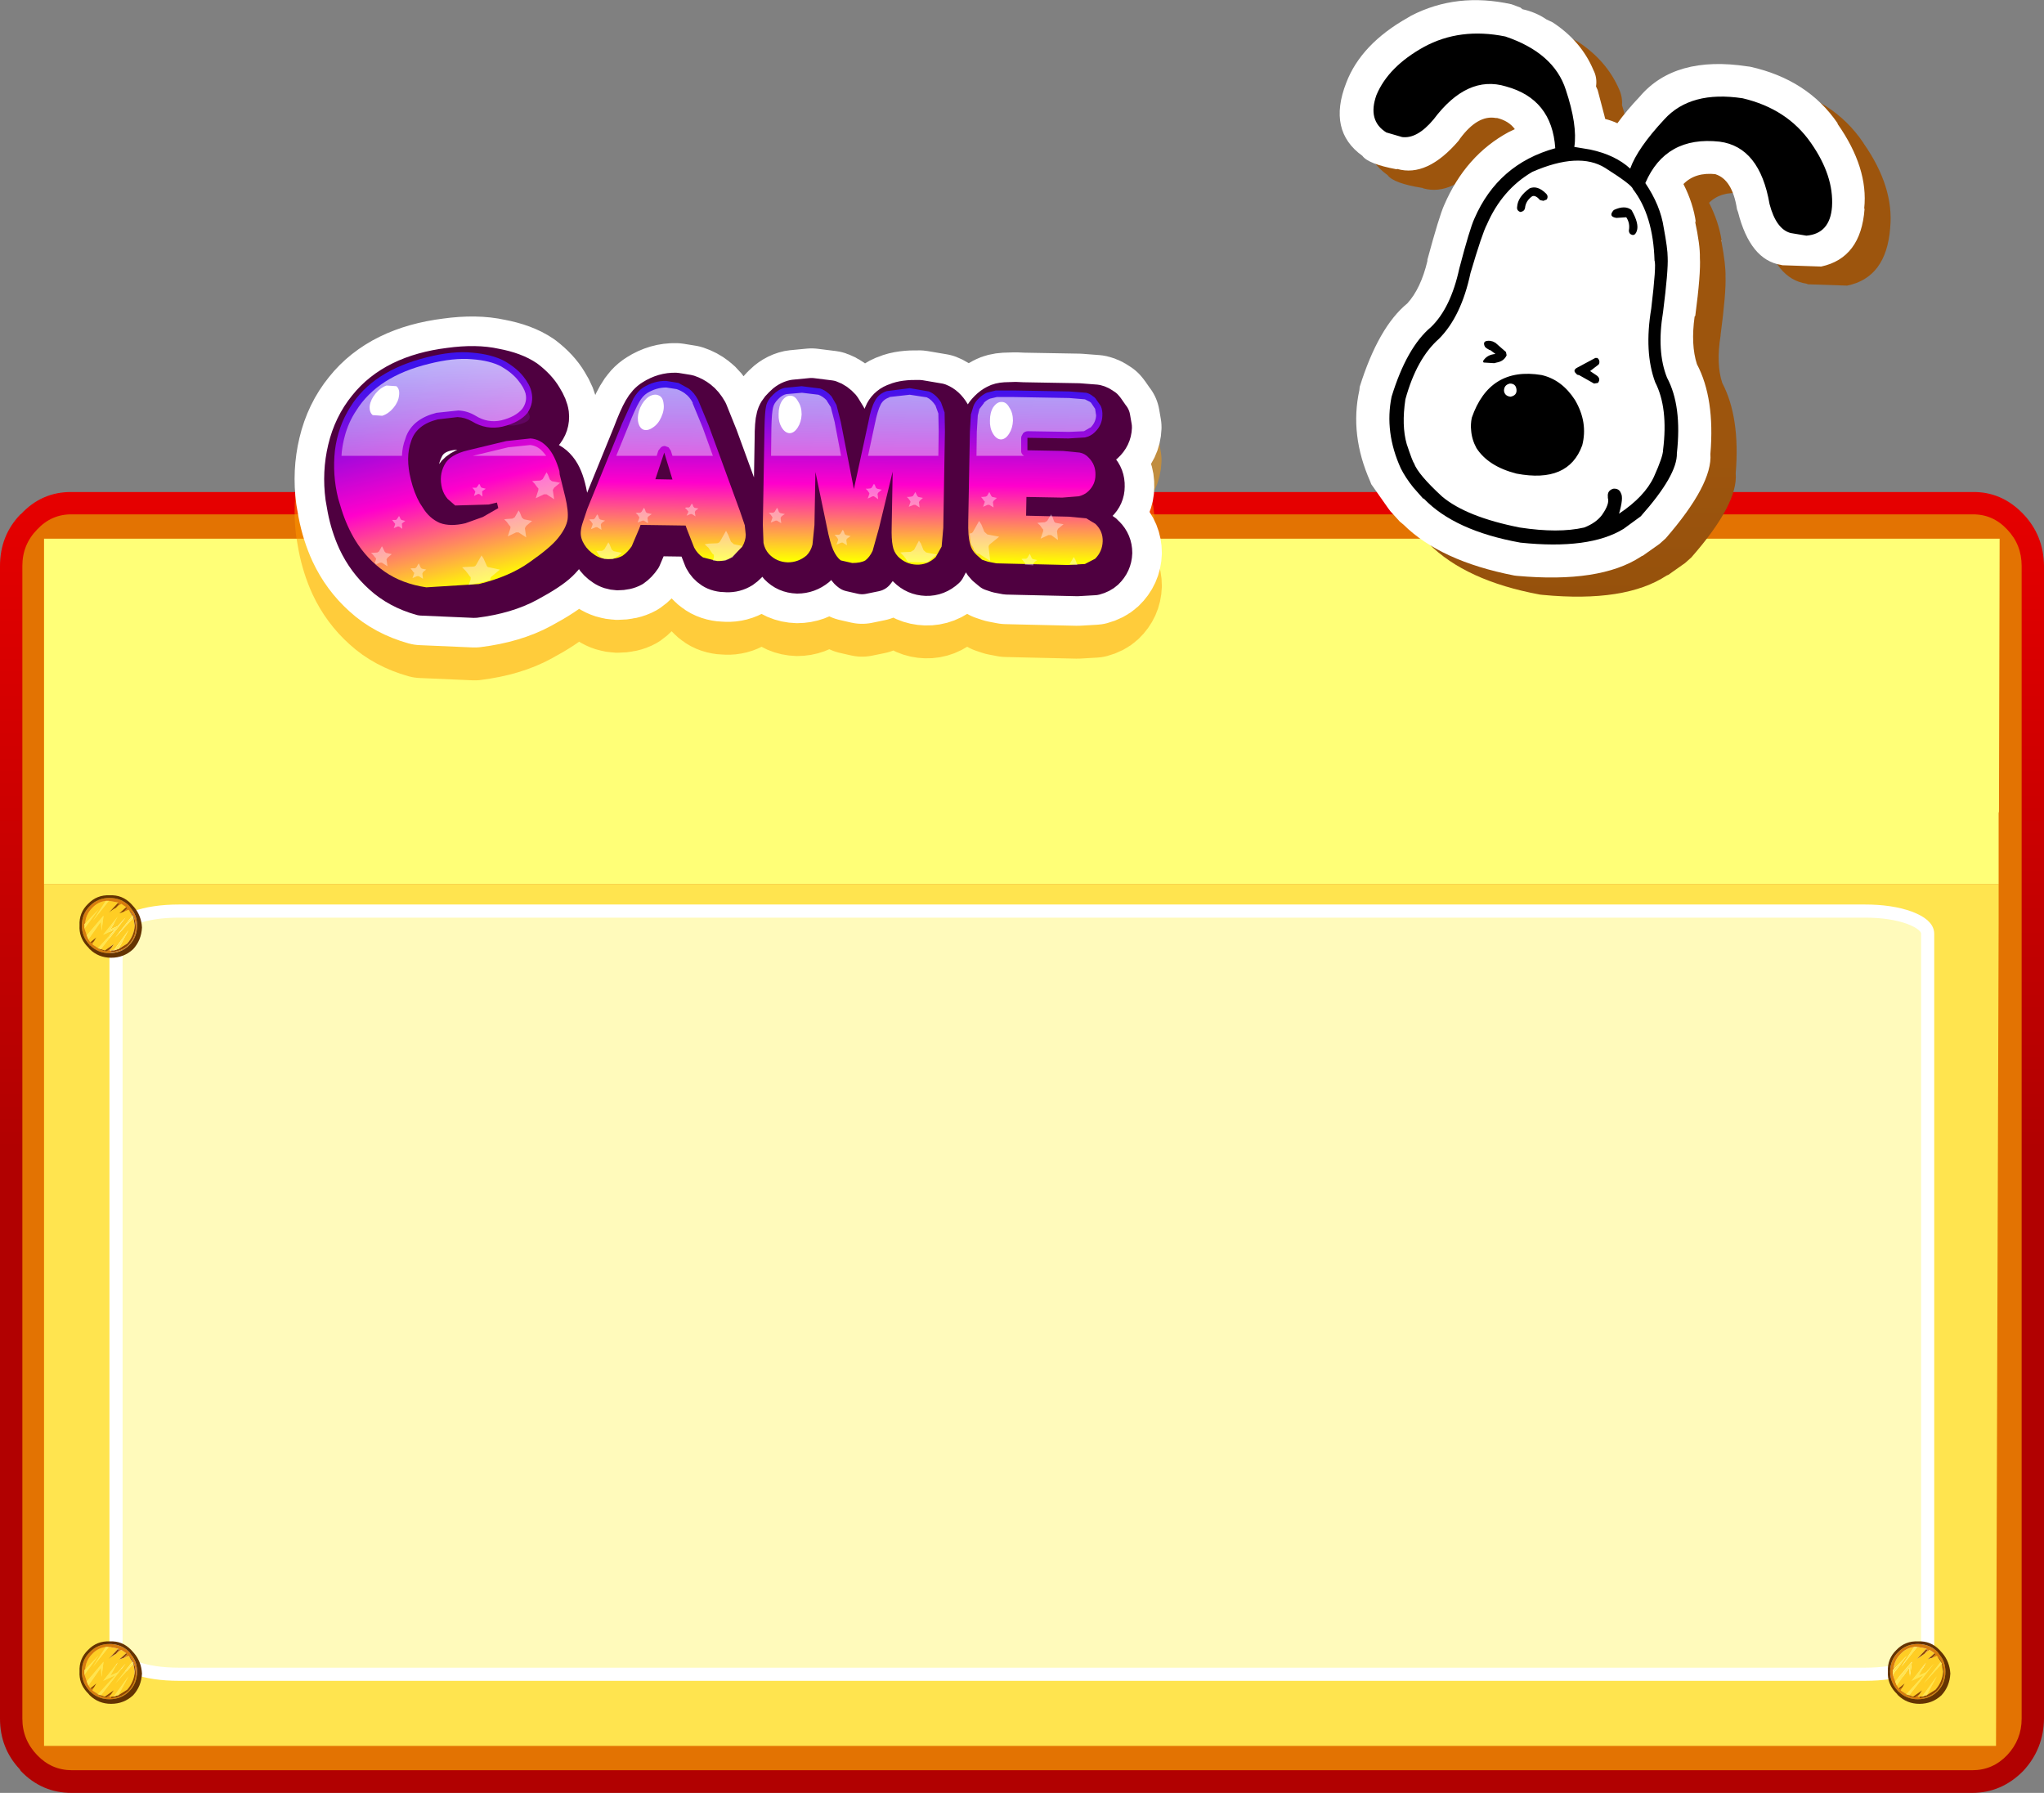 <?xml version="1.0" encoding="UTF-8" standalone="no"?>
<svg xmlns:xlink="http://www.w3.org/1999/xlink" height="272.75px" width="310.95px" xmlns="http://www.w3.org/2000/svg">
  <rect width="100%" height="100%" fill="#808080" stroke="none"/>
  <g transform="matrix(1.0, 0.0, 0.0, 1.0, -121.4, -41.25)">
    <path d="M421.4 116.1 Q425.9 116.0 429.2 119.45 432.3 122.7 432.35 127.35 L432.35 302.7 Q432.3 307.3 429.2 310.65 425.9 314.0 421.4 314.0 L132.3 314.0 Q127.75 314.0 124.55 310.65 L124.4 310.4 Q121.4 307.2 121.4 302.7 L121.4 127.35 Q121.4 122.7 124.55 119.45 L124.55 119.5 Q127.75 116.05 132.3 116.1 L421.4 116.1" fill="url(#gradient0)" fill-rule="evenodd" stroke="none"/>
    <path d="M421.45 119.5 Q424.55 119.45 426.75 121.8 428.95 124.1 428.95 127.35 L428.95 302.7 Q428.95 305.9 426.75 308.25 424.55 310.55 421.45 310.55 L132.35 310.55 Q129.25 310.55 127.05 308.25 124.8 305.9 124.8 302.7 L124.8 127.35 Q124.8 124.1 127.05 121.8 129.25 119.45 132.35 119.5 L421.45 119.5" fill="#e37302" fill-rule="evenodd" stroke="none"/>
    <path d="M425.45 175.75 L425.45 175.8 425.45 181.7 425.05 306.85 128.1 306.85 128.1 175.75 425.45 175.75" fill="#ffe44f" fill-rule="evenodd" stroke="none"/>
    <path d="M128.1 175.75 L128.1 123.2 425.6 123.2 425.5 164.7 425.45 164.95 425.45 173.8 425.45 174.9 425.45 175.3 425.45 175.75 128.1 175.75" fill="#ffff77" fill-rule="evenodd" stroke="none"/>
    <path d="M383.3 77.8 L383.3 78.1 383.25 77.8 383.3 77.8" fill="#ffffff" fill-rule="evenodd" stroke="none"/>
    <path d="M383.3 78.1 Q383.95 81.6 383.9 83.35 384.0 85.75 383.15 92.2 L383.15 92.3 Q382.45 96.6 383.4 99.5 386.15 104.75 385.45 113.25 385.85 117.9 378.7 126.05 L377.75 126.9 375.2 128.7 374.95 128.8 Q368.65 132.95 356.1 131.75 L355.65 131.7 Q344.35 129.6 338.75 123.95 L338.25 123.5 336.85 121.9 336.45 121.5 Q334.9 119.65 333.9 117.85 L333.75 117.4 Q330.65 110.35 332.1 103.5 L332.2 102.95 Q335.0 94.0 339.45 90.3 341.45 88.15 342.45 83.85 L342.5 83.7 Q344.2 77.05 345.0 75.35 348.25 67.8 354.85 64.25 L355.8 63.85 Q354.85 62.65 353.1 62.15 L352.9 62.1 Q350.1 61.7 347.4 65.3 L347.2 65.55 Q342.35 71.15 337.9 69.9 L337.85 69.85 Q333.4 69.15 332.5 67.9 327.15 64.05 330.05 56.75 L330.1 56.7 Q332.3 50.85 339.45 46.9 L340.0 46.6 Q346.85 43.0 355.3 44.85 L356.65 45.35 356.95 45.55 Q358.9 46.1 360.5 47.1 L361.45 47.6 Q365.8 50.45 367.7 54.8 368.25 56.0 368.15 57.25 L368.35 57.9 369.35 61.7 369.5 62.3 371.4 62.9 Q372.75 61.0 374.75 58.85 380.1 52.55 391.15 54.2 L391.55 54.3 Q400.35 56.3 404.85 62.95 L404.9 63.05 Q409.55 69.7 408.95 75.9 L408.95 75.95 Q408.35 83.5 402.4 84.7 L396.45 84.5 396.2 84.4 Q391.5 83.7 389.7 76.45 L389.6 76.05 Q388.75 71.5 386.25 70.65 383.15 70.35 381.4 72.1 382.85 74.95 383.3 77.8 L383.25 77.8 383.3 78.1" fill="url(#gradient1)" fill-rule="evenodd" stroke="none"/>
    <path d="M353.0 42.65 L352.7 42.4 351.35 41.9 Q343.0 40.05 336.05 43.65 L335.55 43.95 Q328.45 47.95 326.2 53.85 323.35 61.15 328.65 64.95 329.55 66.2 333.85 67.0 L333.95 66.95 Q338.5 68.25 343.3 62.65 L343.5 62.35 Q346.2 58.7 348.95 59.2 L349.15 59.2 Q350.95 59.65 351.85 60.9 L350.9 61.35 Q344.35 64.9 341.1 72.45 340.35 74.1 338.55 80.75 L338.55 80.95 Q337.55 85.15 335.5 87.4 331.1 91.0 328.25 100.1 L328.2 100.6 Q326.7 107.4 329.85 114.5 L330.0 114.9 332.6 118.6 332.9 119.0 334.35 120.6 334.9 121.05 Q340.5 126.6 351.75 128.8 L352.15 128.85 Q364.8 130.0 371.0 125.95 371.2 125.8 371.3 125.8 L373.85 124.0 374.8 123.15 Q381.95 114.9 381.6 110.3 382.3 101.85 379.55 96.65 378.6 93.7 379.2 89.4 L379.3 89.3 Q380.15 82.85 380.0 80.45 380.05 78.55 379.25 74.85 L379.4 75.15 Q379.0 72.2 377.5 69.25 379.3 67.4 382.45 67.75 L382.35 67.75 Q384.95 68.55 385.65 73.1 L385.8 73.5 Q387.65 80.8 392.35 81.55 L392.55 81.6 398.45 81.8 Q404.5 80.5 405.05 73.05 L405.0 72.95 Q405.65 66.8 400.95 60.1 L400.95 60.0 Q396.4 53.35 387.65 51.4 L387.25 51.35 Q376.2 49.65 370.85 55.95 368.9 58.0 367.45 60.0 366.6 59.6 365.6 59.35 L365.45 58.75 364.45 54.95 364.2 54.4 Q364.4 53.05 363.8 51.9 361.95 47.5 357.6 44.65 L356.65 44.2 Q355.05 43.1 353.0 42.65" fill="#ffffff" fill-rule="evenodd" stroke="none"/>
    <path d="M356.7 71.6 L356.2 71.8 355.7 71.7 Q355.0 70.9 354.5 71.1 353.5 71.8 353.4 72.9 353.3 73.4 352.7 73.5 352.1 73.3 352.2 72.7 352.3 71.2 354.1 69.9 355.3 69.4 356.6 70.7 357.0 71.1 356.7 71.6 M366.9 73.2 Q368.6 72.4 369.6 73.2 370.8 75.3 370.4 76.4 370.2 77.0 369.8 77.0 369.2 76.9 369.2 76.3 369.4 75.2 368.8 74.3 L367.3 74.4 Q366.0 74.2 366.9 73.2 M369.8 70.0 Q369.7 69.4 365.6 66.8 361.6 64.3 354.5 67.4 349.9 70.1 347.6 75.4 346.9 76.7 345.1 82.8 343.7 89.4 340.3 92.8 336.9 95.8 335.2 102.0 334.6 106.0 335.4 108.8 336.3 111.5 336.5 111.7 337.1 113.4 340.8 116.8 344.5 119.9 352.6 121.5 358.5 122.4 362.4 121.5 364.2 120.8 365.1 119.6 366.3 117.9 366.0 117.0 L366.0 116.8 Q365.9 115.9 366.8 115.6 367.7 115.5 368.0 116.3 368.4 117.0 367.7 119.4 371.6 116.8 373.0 113.8 374.4 110.7 374.4 109.7 375.2 103.3 373.2 99.4 371.5 94.8 372.6 88.2 373.4 81.5 373.1 80.9 372.9 74.0 369.8 70.0 M348.5 93.2 L348.9 93.4 350.5 94.8 350.6 95.3 Q350.2 96.2 349.1 96.4 L348.7 96.5 347.1 96.4 347.0 96.2 Q347.6 95.2 348.9 95.1 L348.1 94.5 348.0 94.5 347.5 94.2 347.3 94.0 Q346.8 93.0 348.1 93.1 L348.5 93.2 M351.2 101.6 Q352.2 101.4 352.1 100.5 352.0 99.6 351.1 99.6 350.2 99.8 350.2 100.7 350.3 101.5 351.2 101.6 M345.2 106.7 Q345.1 105.8 345.3 104.8 348.0 97.0 355.9 98.3 359.0 99.0 361.0 102.1 363.0 105.5 362.1 109.0 360.0 114.8 352.1 113.3 347.8 112.2 346.0 109.4 345.3 108.1 345.2 106.7 M361.2 98.1 Q360.6 97.6 361.3 97.2 L364.1 95.7 364.4 95.7 Q364.8 96.0 364.7 96.5 L364.6 96.7 363.3 97.7 364.2 98.3 Q365.0 98.8 364.5 99.5 L363.9 99.6 361.6 98.3 Q361.3 98.3 361.2 98.1" fill="#ffffff" fill-rule="evenodd" stroke="none"/>
    <path d="M383.0 62.8 Q389.1 63.6 390.6 72.3 391.6 76.1 393.8 76.7 L396.2 77.1 Q399.8 76.8 400.1 72.7 400.4 68.0 396.9 63.0 393.3 57.8 386.5 56.2 378.6 55.0 374.6 59.4 370.5 63.8 369.4 66.9 367.1 64.8 363.3 64.0 L360.9 63.6 Q361.4 60.3 359.6 54.9 357.8 49.3 350.4 46.8 343.5 45.4 338.0 48.4 332.6 51.4 330.8 55.7 329.4 59.6 332.3 61.4 L334.7 62.1 Q337.0 62.4 339.5 59.4 344.6 52.6 350.5 54.4 357.5 56.3 358.0 63.8 349.3 66.2 345.7 74.5 345.0 76.0 343.4 82.1 342.1 88.1 339.1 91.0 335.4 94.1 333.1 101.6 332.0 107.0 334.5 112.5 335.2 113.9 336.4 115.4 L337.9 117.1 338.0 117.1 Q342.7 122.0 352.7 123.8 363.2 124.9 368.4 121.7 L371.0 119.8 Q376.6 113.5 376.5 110.2 377.3 103.0 375.0 98.7 373.4 94.7 374.4 88.7 375.2 82.4 375.1 80.4 375.1 79.1 374.5 75.9 374.0 72.5 371.7 69.1 374.8 61.9 383.0 62.8 M369.8 70.0 Q372.9 74.0 373.1 80.9 373.4 81.5 372.6 88.2 371.5 94.8 373.2 99.4 375.2 103.3 374.4 109.7 374.4 110.7 373.0 113.8 371.6 116.8 367.7 119.4 368.4 117.0 368.0 116.3 367.7 115.5 366.8 115.6 365.9 115.9 366.0 116.8 L366.0 117.0 Q366.3 117.9 365.1 119.6 364.2 120.8 362.4 121.5 358.5 122.4 352.6 121.5 344.5 119.9 340.8 116.8 337.1 113.4 336.5 111.7 336.3 111.5 335.4 108.8 334.6 106.0 335.2 102.0 336.9 95.8 340.3 92.8 343.7 89.4 345.1 82.8 346.9 76.7 347.6 75.4 349.9 70.1 354.5 67.4 361.6 64.3 365.6 66.8 369.7 69.4 369.8 70.0 M366.9 73.2 Q366.0 74.2 367.3 74.4 L368.8 74.3 Q369.4 75.2 369.2 76.3 369.2 76.9 369.8 77.0 370.2 77.0 370.4 76.4 370.8 75.3 369.6 73.2 368.6 72.4 366.9 73.2 M356.7 71.6 Q357.0 71.1 356.6 70.7 355.3 69.4 354.1 69.9 352.3 71.2 352.2 72.7 352.1 73.3 352.7 73.5 353.3 73.4 353.4 72.9 353.5 71.8 354.5 71.1 355.0 70.9 355.7 71.7 L356.2 71.8 356.7 71.6 M348.5 93.2 L348.1 93.1 Q346.8 93.0 347.3 94.0 L347.5 94.2 348.0 94.5 348.1 94.5 348.9 95.1 Q347.6 95.2 347.0 96.2 L347.1 96.4 348.7 96.5 349.1 96.4 Q350.2 96.2 350.6 95.3 L350.5 94.8 348.9 93.4 348.5 93.2 M345.2 106.7 Q345.3 108.1 346.0 109.4 347.8 112.2 352.1 113.3 360.0 114.8 362.1 109.0 363.0 105.5 361.0 102.1 359.0 99.0 355.9 98.3 348.0 97.0 345.3 104.8 345.1 105.8 345.2 106.7 M351.2 101.6 Q350.3 101.5 350.2 100.7 350.2 99.8 351.1 99.6 352.0 99.6 352.1 100.5 352.2 101.4 351.2 101.6 M361.2 98.1 Q361.3 98.3 361.6 98.3 L363.9 99.6 364.5 99.5 Q365.0 98.8 364.2 98.3 L363.3 97.7 364.6 96.7 364.7 96.5 Q364.8 96.0 364.4 95.7 L364.1 95.7 361.3 97.2 Q360.6 97.6 361.2 98.1" fill="#000000" fill-rule="evenodd" stroke="none"/>
    <path d="M405.1 179.85 Q409.05 179.85 411.85 180.85 414.65 181.9 414.65 183.3 L414.65 292.5 Q414.65 293.95 411.85 294.95 409.05 295.95 405.1 295.95 L148.65 295.95 Q144.7 295.95 141.9 294.95 139.05 293.95 139.05 292.5 L139.05 183.3 Q139.05 181.9 141.9 180.85 144.7 179.85 148.65 179.85 L405.1 179.85" fill="#ffffd5" fill-opacity="0.8" fill-rule="evenodd" stroke="none"/>
    <path d="M405.1 179.85 L148.65 179.85 Q144.7 179.85 141.9 180.85 139.05 181.9 139.05 183.3 L139.05 292.5 Q139.05 293.95 141.9 294.95 144.7 295.95 148.65 295.95 L405.1 295.95 Q409.05 295.95 411.85 294.95 414.65 293.95 414.65 292.5 L414.65 183.3 Q414.65 181.9 411.85 180.85 409.05 179.85 405.1 179.85 Z" fill="none" stroke="#ffffff" stroke-linecap="round" stroke-linejoin="round" stroke-width="2.0"/>
    <path d="M413.05 291.8 L413.15 291.8 414.5 292.05 414.4 292.15 413.05 293.6 414.15 292.85 Q414.5 292.5 414.95 292.25 L415.7 292.75 414.65 293.7 Q415.0 293.5 415.35 293.45 L416.05 293.15 416.2 293.35 416.65 294.05 414.05 297.35 416.8 294.35 417.0 295.55 Q416.9 297.1 415.85 298.3 L414.5 299.15 416.05 296.25 413.8 299.35 413.45 299.35 413.15 299.4 413.15 299.35 413.4 299.0 413.8 298.4 412.45 299.35 411.85 299.15 415.6 294.35 414.4 295.65 413.3 296.15 414.4 294.2 412.2 296.95 414.05 296.1 411.4 299.0 410.75 298.55 410.55 298.4 410.8 297.95 411.15 297.35 410.3 298.05 410.2 298.05 409.95 297.65 411.85 294.95 411.95 296.35 412.25 294.05 409.7 297.05 409.35 296.0 411.5 293.1 409.45 295.25 Q409.55 293.85 410.5 292.9 411.35 291.95 412.6 291.8 L410.65 294.8 413.05 291.8" fill="#ffcd24" fill-rule="evenodd" stroke="none"/>
    <path d="M414.4 292.15 L414.5 292.05 413.15 291.8 413.05 291.8 412.6 291.8 Q411.35 291.95 410.5 292.9 409.55 293.85 409.45 295.25 L409.35 295.3 409.35 295.55 409.35 296.0 409.7 297.05 409.95 297.65 410.2 298.05 410.3 298.05 410.4 298.25 410.8 297.95 410.55 298.4 410.75 298.55 Q411.6 299.35 412.7 299.5 L413.4 299.0 413.15 299.35 413.15 299.4 413.45 299.35 413.4 299.6 Q414.95 299.5 416.05 298.5 417.15 297.35 417.15 295.85 417.15 294.35 416.3 293.35 L416.2 293.35 416.05 293.15 415.35 293.45 415.85 292.9 415.7 292.75 414.95 292.25 Q414.5 292.5 414.15 292.85 L414.65 292.25 414.4 292.15 M410.2 298.55 L410.05 298.4 Q408.95 297.2 408.95 295.55 408.95 293.75 410.2 292.55 411.4 291.35 413.15 291.35 414.95 291.35 416.15 292.55 L416.55 293.1 Q417.35 294.1 417.35 295.55 417.35 297.35 416.15 298.55 414.95 299.75 413.15 299.75 411.4 299.75 410.2 298.55" fill="#d87c0e" fill-rule="evenodd" stroke="none"/>
    <path d="M410.3 298.05 L411.15 297.35 410.8 297.95 410.4 298.25 410.3 298.05 M410.75 298.55 L411.4 299.0 411.85 299.15 412.45 299.35 413.8 298.4 413.4 299.0 412.7 299.5 Q411.6 299.35 410.75 298.55 M413.45 299.35 L413.8 299.35 414.4 299.15 414.5 299.15 415.85 298.3 Q416.9 297.1 417.0 295.55 L416.8 294.35 416.65 294.05 416.2 293.35 416.3 293.35 Q417.15 294.35 417.15 295.85 417.15 297.35 416.05 298.5 414.95 299.5 413.4 299.6 L413.45 299.35 M415.35 293.45 Q415.0 293.5 414.65 293.7 L415.7 292.75 415.85 292.9 415.35 293.45 M414.15 292.85 L413.05 293.6 414.4 292.15 414.65 292.25 414.15 292.85 M410.2 298.55 L410.15 298.65 410.15 298.55 410.2 298.55" fill="#8e4702" fill-rule="evenodd" stroke="none"/>
    <path d="M413.05 291.8 L410.65 294.8 412.6 291.8 413.05 291.8 M409.45 295.25 L411.5 293.1 409.35 296.0 409.35 295.55 409.35 295.3 409.45 295.25 M409.7 297.05 L412.25 294.05 411.95 296.35 411.85 294.95 409.95 297.65 409.7 297.05 M411.4 299.0 L414.05 296.1 412.2 296.95 414.4 294.2 413.3 296.15 414.4 295.65 415.6 294.35 411.85 299.15 411.4 299.0 M413.8 299.35 L416.05 296.25 414.5 299.15 414.4 299.15 413.8 299.35 M416.8 294.35 L414.05 297.35 416.65 294.05 416.8 294.35" fill="#ffe44f" fill-rule="evenodd" stroke="none"/>
    <path d="M416.9 292.75 Q418.0 294.05 418.1 295.85 418.0 297.8 416.75 299.15 415.35 300.45 413.4 300.45 411.5 300.45 410.15 299.15 L409.9 298.85 409.7 298.65 Q408.5 297.3 408.6 295.55 408.5 293.6 409.9 292.25 411.25 290.85 413.2 290.95 415.1 290.85 416.45 292.25 L416.9 292.75 M410.2 298.55 Q411.4 299.75 413.15 299.75 414.95 299.75 416.15 298.55 417.35 297.35 417.35 295.55 417.35 294.1 416.55 293.1 L416.15 292.55 Q414.95 291.35 413.15 291.35 411.4 291.35 410.2 292.55 408.95 293.75 408.95 295.55 408.95 297.2 410.05 298.4 L410.2 298.55 410.15 298.55 410.15 298.65 410.2 298.55" fill="#643302" fill-rule="evenodd" stroke="none"/>
    <path d="M137.95 291.8 L138.05 291.8 139.4 292.05 139.3 292.15 137.95 293.6 Q138.45 293.15 139.05 292.85 139.4 292.5 139.85 292.25 L140.6 292.75 139.55 293.7 140.25 293.45 140.95 293.15 141.1 293.35 141.55 294.05 138.95 297.35 141.7 294.35 141.9 295.55 Q141.8 297.1 140.75 298.3 L139.4 299.15 140.95 296.25 138.7 299.35 138.35 299.35 138.05 299.4 138.05 299.35 138.3 299.0 138.7 298.4 137.35 299.35 136.75 299.15 140.5 294.35 139.3 295.65 138.2 296.15 139.3 294.2 137.1 296.95 138.95 296.1 136.3 299.0 135.65 298.55 135.45 298.4 135.7 297.95 136.05 297.35 135.2 298.05 135.1 298.05 134.85 297.65 136.75 294.95 136.85 296.35 137.15 294.05 134.6 297.05 134.25 296.0 136.4 293.1 134.35 295.25 Q134.45 293.85 135.4 292.9 136.25 291.95 137.5 291.8 L135.55 294.8 137.95 291.8" fill="#ffcd24" fill-rule="evenodd" stroke="none"/>
    <path d="M139.3 292.15 L139.4 292.05 138.05 291.8 137.95 291.8 137.5 291.8 Q136.25 291.95 135.4 292.9 134.45 293.85 134.35 295.25 L134.25 295.3 134.25 295.55 134.25 296.0 134.6 297.05 134.85 297.65 135.1 298.05 135.2 298.05 135.3 298.25 135.7 297.95 135.45 298.4 135.65 298.55 Q136.5 299.35 137.6 299.5 L138.3 299.0 138.05 299.35 138.05 299.4 138.35 299.35 138.3 299.6 Q139.85 299.5 140.95 298.5 142.05 297.35 142.05 295.85 142.05 294.35 141.2 293.35 L141.1 293.35 140.95 293.15 140.25 293.45 140.75 292.9 140.6 292.75 139.85 292.25 Q139.4 292.5 139.05 292.85 L139.55 292.25 139.3 292.15 M135.1 298.55 L134.95 298.4 Q133.85 297.2 133.85 295.55 133.85 293.75 135.1 292.55 136.3 291.35 138.05 291.35 139.85 291.35 141.05 292.55 L141.45 293.1 Q142.25 294.1 142.25 295.55 142.25 297.35 141.05 298.55 139.85 299.75 138.05 299.75 136.3 299.75 135.1 298.55" fill="#d87c0e" fill-rule="evenodd" stroke="none"/>
    <path d="M135.2 298.05 L136.05 297.35 135.7 297.95 135.3 298.25 135.2 298.05 M135.65 298.55 L136.3 299.0 136.75 299.15 137.35 299.35 138.7 298.4 138.3 299.0 137.6 299.5 Q136.5 299.35 135.65 298.55 M138.35 299.35 L138.7 299.35 139.3 299.15 139.4 299.15 140.75 298.3 Q141.8 297.1 141.9 295.55 L141.7 294.35 141.55 294.05 141.1 293.35 141.2 293.35 Q142.05 294.35 142.05 295.85 142.05 297.35 140.95 298.5 139.85 299.5 138.3 299.6 L138.35 299.35 M140.25 293.45 L139.55 293.7 140.6 292.75 140.75 292.9 140.25 293.45 M139.05 292.85 Q138.45 293.15 137.95 293.6 L139.3 292.15 139.55 292.25 139.05 292.85 M135.1 298.55 L135.05 298.65 135.05 298.55 135.1 298.55" fill="#8e4702" fill-rule="evenodd" stroke="none"/>
    <path d="M137.95 291.8 L135.55 294.8 137.5 291.8 137.95 291.8 M134.35 295.25 L136.4 293.1 134.25 296.0 134.25 295.55 134.25 295.3 134.35 295.25 M134.6 297.05 L137.15 294.05 136.85 296.35 136.75 294.95 134.85 297.65 134.6 297.05 M136.3 299.0 L138.95 296.1 137.1 296.95 139.3 294.2 138.2 296.15 139.3 295.65 140.5 294.35 136.75 299.15 136.3 299.0 M138.7 299.35 L140.95 296.25 139.4 299.15 139.3 299.15 138.7 299.35 M141.7 294.35 L138.95 297.35 141.55 294.05 141.7 294.35" fill="#ffe44f" fill-rule="evenodd" stroke="none"/>
    <path d="M141.8 292.75 Q142.9 294.05 143.0 295.85 142.9 297.8 141.65 299.15 140.25 300.45 138.3 300.45 136.4 300.45 135.05 299.15 L134.8 298.85 134.6 298.65 Q133.4 297.3 133.5 295.55 133.4 293.6 134.8 292.25 136.15 290.85 138.1 290.95 140.0 290.85 141.35 292.25 L141.8 292.75 M135.1 298.55 Q136.3 299.75 138.05 299.75 139.85 299.75 141.05 298.55 142.25 297.35 142.25 295.55 142.25 294.1 141.45 293.1 L141.05 292.55 Q139.85 291.35 138.05 291.35 136.3 291.35 135.1 292.55 133.85 293.75 133.85 295.55 133.85 297.2 134.95 298.4 L135.1 298.55 135.05 298.55 135.05 298.65 135.1 298.55" fill="#643302" fill-rule="evenodd" stroke="none"/>
    <path d="M137.95 178.3 L138.05 178.3 139.4 178.55 139.3 178.65 137.95 180.1 Q138.45 179.65 139.05 179.35 139.4 179.0 139.85 178.75 L140.6 179.25 139.55 180.2 140.25 179.95 140.95 179.65 141.1 179.85 141.55 180.55 138.95 183.85 141.7 180.85 141.9 182.05 Q141.8 183.6 140.75 184.8 L139.4 185.65 140.95 182.75 138.7 185.85 138.35 185.85 138.05 185.9 138.05 185.85 138.3 185.5 138.7 184.9 137.35 185.85 136.75 185.65 140.5 180.85 139.3 182.15 138.2 182.65 139.3 180.7 137.1 183.45 138.95 182.6 136.3 185.5 135.65 185.05 135.45 184.9 135.7 184.45 136.05 183.85 135.2 184.55 135.1 184.55 134.85 184.15 136.75 181.45 136.85 182.85 137.15 180.55 134.6 183.55 134.25 182.5 136.4 179.6 134.35 181.75 Q134.45 180.35 135.4 179.4 136.25 178.45 137.5 178.3 L135.55 181.3 137.95 178.3" fill="#ffcd24" fill-rule="evenodd" stroke="none"/>
    <path d="M139.3 178.65 L139.4 178.55 138.05 178.3 137.95 178.3 137.5 178.3 Q136.25 178.45 135.4 179.4 134.45 180.35 134.35 181.75 L134.25 181.8 134.25 182.05 134.25 182.5 134.6 183.55 134.85 184.15 135.1 184.55 135.2 184.55 135.3 184.75 135.7 184.45 135.45 184.9 135.65 185.05 Q136.5 185.85 137.6 186.0 L138.3 185.5 138.05 185.85 138.05 185.9 138.35 185.85 138.3 186.1 Q139.85 186.0 140.95 185.0 142.05 183.85 142.05 182.35 142.05 180.85 141.2 179.85 L141.1 179.85 140.95 179.65 140.25 179.95 140.75 179.4 140.6 179.25 139.85 178.75 Q139.4 179.0 139.05 179.35 L139.55 178.75 139.3 178.65 M135.1 185.05 L134.95 184.9 Q133.85 183.7 133.85 182.05 133.85 180.25 135.1 179.05 136.3 177.85 138.05 177.85 139.85 177.85 141.05 179.05 L141.45 179.6 Q142.25 180.6 142.25 182.05 142.25 183.85 141.05 185.05 139.85 186.25 138.05 186.25 136.3 186.25 135.1 185.05" fill="#d87c0e" fill-rule="evenodd" stroke="none"/>
    <path d="M135.2 184.55 L136.05 183.85 135.7 184.45 135.3 184.75 135.2 184.55 M135.65 185.05 L136.3 185.5 136.75 185.65 137.35 185.85 138.7 184.9 138.3 185.5 137.6 186.0 Q136.5 185.85 135.65 185.05 M138.35 185.85 L138.7 185.85 139.3 185.65 139.4 185.65 140.75 184.8 Q141.8 183.6 141.9 182.05 L141.7 180.85 141.55 180.55 141.1 179.85 141.2 179.85 Q142.05 180.85 142.05 182.35 142.05 183.85 140.95 185.0 139.85 186.0 138.3 186.1 L138.35 185.85 M140.25 179.95 L139.55 180.2 140.6 179.25 140.75 179.4 140.25 179.95 M139.05 179.35 Q138.45 179.65 137.95 180.1 L139.3 178.65 139.55 178.75 139.05 179.35 M135.1 185.05 L135.05 185.15 135.05 185.05 135.1 185.05" fill="#8e4702" fill-rule="evenodd" stroke="none"/>
    <path d="M137.95 178.3 L135.55 181.3 137.5 178.3 137.95 178.3 M134.35 181.75 L136.4 179.6 134.25 182.5 134.25 182.05 134.25 181.8 134.35 181.75 M134.6 183.55 L137.15 180.55 136.85 182.85 136.75 181.45 134.85 184.15 134.6 183.55 M136.3 185.5 L138.95 182.6 137.1 183.45 139.3 180.7 138.2 182.65 139.3 182.15 140.5 180.85 136.75 185.65 136.3 185.5 M138.7 185.85 L140.95 182.75 139.4 185.65 139.3 185.65 138.7 185.85 M141.7 180.85 L138.95 183.85 141.55 180.55 141.7 180.85" fill="#ffe44f" fill-rule="evenodd" stroke="none"/>
    <path d="M141.8 179.25 Q142.9 180.55 143.0 182.35 142.9 184.3 141.65 185.65 140.25 186.95 138.3 186.95 136.4 186.95 135.05 185.65 L134.8 185.35 134.6 185.15 Q133.4 183.8 133.5 182.05 133.4 180.1 134.8 178.75 136.15 177.35 138.1 177.45 140.0 177.35 141.35 178.75 L141.8 179.25 M135.1 185.05 Q136.3 186.25 138.05 186.25 139.85 186.25 141.05 185.05 142.25 183.85 142.25 182.05 142.25 180.6 141.45 179.6 L141.05 179.05 Q139.85 177.85 138.05 177.85 136.3 177.85 135.1 179.05 133.85 180.25 133.85 182.05 133.85 183.7 134.95 184.9 L135.1 185.05 135.05 185.05 135.05 185.15 135.1 185.05" fill="#643302" fill-rule="evenodd" stroke="none"/>
    <path d="M220.75 106.95 Q222.4 105.9 224.2 105.95 L226.05 106.25 Q226.95 106.55 227.65 107.1 228.45 107.7 229.1 108.85 L230.65 112.7 235.4 125.7 236.15 127.9 236.35 129.35 Q236.3 130.25 235.75 131.2 235.2 132.1 234.25 132.75 233.2 133.4 231.95 133.35 230.65 133.35 229.8 132.8 228.95 132.25 228.45 131.3 L227.35 128.5 227.2 127.95 220.3 127.85 220.15 128.4 219.0 131.1 Q218.4 132.0 217.6 132.55 216.7 133.05 215.35 133.05 214.2 133.0 213.3 132.4 212.3 131.75 211.75 130.85 211.2 129.9 211.25 128.95 L211.45 127.65 212.25 125.4 217.55 112.4 Q218.55 109.75 219.2 108.65 219.85 107.5 220.75 106.95 M204.95 109.2 Q205.15 110.9 203.95 112.25 202.65 113.55 200.0 113.95 197.45 114.2 195.4 112.65 194.5 111.9 193.35 111.65 L190.3 111.7 Q187.0 112.1 185.9 114.45 184.7 116.8 185.15 120.3 185.4 122.4 186.1 123.95 L186.4 124.7 Q187.25 126.45 188.8 127.35 190.3 128.15 192.65 127.85 L195.4 127.2 Q196.85 126.75 197.9 126.15 L197.8 125.3 196.5 125.45 Q192.85 125.9 191.4 125.0 L190.35 123.9 Q189.85 123.15 189.75 122.2 189.5 120.2 190.55 118.7 191.5 117.25 194.35 116.9 L200.25 116.15 204.0 116.25 Q205.45 116.5 206.45 117.95 207.3 119.2 207.75 121.65 L207.8 122.2 208.2 125.7 Q208.5 127.85 208.2 129.1 207.85 130.35 206.4 131.75 205.05 133.05 201.7 134.85 198.4 136.65 193.6 137.25 L185.55 136.9 Q182.0 135.9 179.6 133.7 177.15 131.5 175.75 128.5 174.7 126.2 174.2 123.6 L173.9 121.9 Q173.4 118.15 174.25 114.6 175.1 111.0 177.3 108.3 181.35 103.2 189.8 102.15 193.8 101.6 196.7 102.25 199.65 102.8 201.4 104.0 203.1 105.3 203.95 106.75 204.8 108.1 204.95 109.2 M289.5 108.6 L290.3 109.75 290.35 109.8 290.6 111.25 Q290.55 112.7 289.4 113.75 L287.95 114.55 285.45 114.7 279.2 114.6 279.15 116.5 284.6 116.6 287.15 116.85 Q287.95 117.0 288.5 117.6 289.55 118.7 289.5 120.25 289.5 121.7 288.4 122.75 287.8 123.3 286.95 123.5 L284.45 123.7 279.0 123.6 278.95 126.45 285.45 126.6 288.1 126.85 Q289.0 127.05 289.55 127.7 290.65 128.8 290.65 130.35 290.6 131.9 289.45 133.0 288.85 133.55 287.9 133.8 L285.3 133.95 276.55 133.75 274.5 133.7 273.2 133.45 272.3 133.15 271.4 132.4 Q270.65 131.65 270.4 130.6 270.15 129.6 270.2 127.25 L270.45 113.65 270.55 111.05 Q270.7 110.2 270.95 109.75 271.2 109.2 271.8 108.6 272.35 108.05 272.95 107.75 273.5 107.45 274.35 107.4 L275.9 107.35 277.0 107.4 285.5 107.55 288.1 107.75 Q288.75 107.9 289.25 108.35 L289.3 108.35 289.5 108.6 M266.0 109.2 L266.55 110.75 266.65 113.6 266.4 128.3 266.1 131.15 265.25 132.75 Q263.95 133.95 262.3 133.9 260.65 133.85 259.45 132.65 258.8 131.95 258.65 131.0 258.45 130.0 258.5 128.15 L258.65 119.75 256.55 128.4 255.6 131.8 254.5 133.25 252.55 133.65 250.8 133.25 Q250.1 132.75 249.65 131.65 L248.65 128.2 246.95 119.8 246.75 127.9 246.5 130.85 Q246.25 131.85 245.6 132.5 244.3 133.55 242.7 133.55 241.0 133.5 239.85 132.3 239.2 131.6 239.05 130.6 238.85 129.6 238.95 127.8 L239.2 113.1 Q239.2 110.6 239.45 109.75 239.65 108.85 240.5 108.05 241.3 107.2 242.25 107.0 L244.85 106.75 247.65 107.1 Q248.55 107.4 249.35 108.3 L250.15 109.6 250.8 112.15 252.75 122.4 254.95 112.25 Q255.4 110.05 255.95 109.0 256.55 107.9 257.8 107.5 258.95 107.0 261.25 107.05 L264.2 107.55 Q265.25 107.95 266.0 109.2 M223.95 116.85 L222.55 120.9 225.2 120.95 223.95 116.85" fill="#610561" fill-rule="evenodd" stroke="none"/>
    <path d="M220.75 106.95 Q222.4 105.9 224.2 105.95 L226.05 106.25 Q226.95 106.55 227.65 107.1 228.45 107.7 229.1 108.85 L230.65 112.7 235.4 125.7 236.15 127.9 236.35 129.35 Q236.3 130.25 235.75 131.2 235.2 132.1 234.25 132.75 233.2 133.4 231.95 133.35 230.65 133.35 229.8 132.8 228.95 132.25 228.45 131.3 L227.35 128.5 227.2 127.95 220.3 127.85 220.15 128.4 219.0 131.1 Q218.4 132.0 217.6 132.55 216.7 133.05 215.35 133.05 214.2 133.0 213.3 132.4 212.3 131.75 211.75 130.85 211.2 129.9 211.25 128.95 L211.45 127.65 212.25 125.4 217.55 112.4 Q218.55 109.75 219.2 108.65 219.85 107.5 220.75 106.95 M204.95 109.2 Q205.15 110.9 203.95 112.25 202.65 113.55 200.0 113.95 197.45 114.2 195.4 112.65 194.5 111.9 193.35 111.65 L190.3 111.7 Q187.0 112.1 185.9 114.45 184.7 116.8 185.15 120.3 185.4 122.4 186.1 123.95 L186.4 124.7 Q187.25 126.45 188.8 127.35 190.3 128.15 192.65 127.85 L195.4 127.2 Q196.85 126.75 197.9 126.15 L197.8 125.3 196.5 125.45 Q192.85 125.9 191.4 125.0 L190.35 123.9 Q189.85 123.15 189.75 122.2 189.5 120.2 190.55 118.7 191.5 117.25 194.35 116.9 L200.25 116.15 204.0 116.25 Q205.45 116.5 206.45 117.95 207.3 119.2 207.75 121.65 L207.8 122.2 208.2 125.7 Q208.5 127.85 208.2 129.1 207.85 130.35 206.4 131.75 205.05 133.05 201.7 134.85 198.4 136.65 193.6 137.25 L185.55 136.9 Q182.0 135.9 179.6 133.7 177.15 131.5 175.75 128.5 174.7 126.2 174.2 123.6 L173.9 121.9 Q173.4 118.15 174.25 114.6 175.1 111.0 177.3 108.3 181.35 103.2 189.8 102.15 193.8 101.6 196.7 102.25 199.65 102.8 201.4 104.0 203.1 105.3 203.95 106.75 204.8 108.1 204.95 109.2 M289.5 108.6 L290.3 109.75 290.35 109.8 290.6 111.25 Q290.55 112.7 289.4 113.75 L287.95 114.55 285.45 114.7 279.2 114.6 279.15 116.5 284.6 116.6 287.15 116.85 Q287.95 117.0 288.5 117.6 289.55 118.7 289.5 120.25 289.5 121.7 288.4 122.75 287.8 123.3 286.95 123.5 L284.45 123.7 279.0 123.6 278.95 126.45 285.45 126.6 288.1 126.85 Q289.0 127.05 289.55 127.7 290.65 128.8 290.65 130.35 290.6 131.9 289.45 133.0 288.85 133.55 287.9 133.8 L285.3 133.95 276.55 133.75 274.5 133.7 273.2 133.45 272.3 133.15 271.4 132.4 Q270.65 131.65 270.4 130.6 270.15 129.6 270.2 127.25 L270.45 113.65 270.55 111.05 Q270.7 110.2 270.95 109.75 271.2 109.2 271.8 108.6 272.35 108.05 272.95 107.75 273.5 107.45 274.35 107.4 L275.9 107.35 277.0 107.4 285.5 107.55 288.1 107.75 Q288.75 107.9 289.25 108.35 L289.3 108.35 289.5 108.6 M266.0 109.2 L266.55 110.75 266.65 113.6 266.4 128.3 266.1 131.15 265.25 132.75 Q263.95 133.95 262.3 133.9 260.65 133.85 259.45 132.65 258.8 131.95 258.65 131.0 258.45 130.0 258.5 128.15 L258.65 119.75 256.55 128.4 255.6 131.8 254.5 133.25 252.55 133.65 250.8 133.25 Q250.1 132.75 249.65 131.65 L248.65 128.2 246.95 119.8 246.75 127.9 246.5 130.85 Q246.25 131.85 245.6 132.5 244.3 133.55 242.7 133.55 241.0 133.5 239.85 132.3 239.2 131.6 239.05 130.6 238.85 129.6 238.95 127.8 L239.2 113.1 Q239.2 110.6 239.45 109.75 239.65 108.85 240.5 108.05 241.3 107.2 242.25 107.0 L244.85 106.75 247.65 107.1 Q248.55 107.4 249.35 108.3 L250.15 109.6 250.8 112.15 252.75 122.4 254.95 112.25 Q255.4 110.05 255.95 109.0 256.55 107.9 257.8 107.5 258.95 107.0 261.25 107.05 L264.2 107.55 Q265.25 107.95 266.0 109.2 M223.95 116.85 L222.55 120.9 225.2 120.95 223.95 116.85" fill="none" stroke="#ff9900" stroke-linecap="round" stroke-linejoin="round" stroke-opacity="0.502" stroke-width="15.0"/>
    <path d="M229.1 103.85 L230.65 107.7 235.4 120.7 236.15 122.9 236.35 124.35 Q236.3 125.25 235.75 126.2 235.2 127.1 234.25 127.75 233.2 128.4 231.95 128.35 230.65 128.35 229.8 127.8 228.95 127.25 228.45 126.3 L227.35 123.5 227.2 122.95 220.3 122.85 220.15 123.4 219.0 126.1 Q218.4 127.0 217.6 127.55 216.7 128.05 215.35 128.05 214.2 128.0 213.3 127.4 212.3 126.75 211.75 125.85 211.2 124.9 211.25 123.95 L211.45 122.65 212.25 120.4 217.55 107.4 Q218.55 104.75 219.2 103.65 219.85 102.5 220.75 101.95 222.4 100.9 224.2 100.95 L226.05 101.25 Q226.95 101.55 227.65 102.1 228.45 102.7 229.1 103.85 M240.5 103.05 Q241.3 102.2 242.25 102.0 L244.85 101.75 247.65 102.1 Q248.55 102.4 249.35 103.3 L250.15 104.6 250.8 107.15 252.75 117.4 254.95 107.25 Q255.4 105.05 255.95 104.0 256.55 102.9 257.8 102.5 258.95 102.0 261.25 102.05 L264.2 102.55 Q265.25 102.95 266.0 104.2 L266.55 105.75 266.65 108.6 266.4 123.3 266.1 126.15 265.25 127.75 Q263.95 128.95 262.3 128.9 260.65 128.85 259.45 127.65 258.8 126.95 258.65 126.0 258.45 125.0 258.5 123.15 L258.65 114.75 256.55 123.4 255.6 126.8 254.5 128.25 252.55 128.65 250.8 128.25 Q250.1 127.75 249.65 126.65 L248.65 123.2 246.95 114.8 246.75 122.9 246.5 125.85 Q246.25 126.85 245.6 127.5 244.3 128.55 242.7 128.55 241.0 128.5 239.85 127.3 239.2 126.6 239.05 125.6 238.85 124.6 238.95 122.8 L239.2 108.1 Q239.2 105.6 239.45 104.75 239.65 103.85 240.5 103.05 M195.4 107.65 Q194.5 106.9 193.35 106.65 L190.3 106.7 Q187.0 107.1 185.9 109.45 184.7 111.8 185.15 115.3 185.4 117.4 186.1 118.95 L186.4 119.7 Q187.25 121.45 188.8 122.35 190.3 123.15 192.65 122.85 L195.4 122.2 Q196.85 121.75 197.9 121.15 L197.8 120.3 196.5 120.45 Q192.85 120.9 191.4 120.0 L190.35 118.9 Q189.85 118.15 189.75 117.2 189.5 115.2 190.55 113.7 191.5 112.25 194.35 111.9 L200.25 111.15 204.0 111.25 Q205.45 111.5 206.45 112.95 207.3 114.2 207.75 116.65 L207.8 117.2 208.2 120.7 Q208.5 122.85 208.2 124.1 207.85 125.35 206.4 126.75 205.05 128.05 201.7 129.85 198.4 131.65 193.6 132.25 L185.55 131.9 Q182.0 130.9 179.6 128.7 177.15 126.5 175.75 123.5 174.7 121.2 174.2 118.6 L173.9 116.9 Q173.4 113.15 174.25 109.6 175.1 106.0 177.3 103.3 181.35 98.2 189.8 97.15 193.8 96.6 196.7 97.25 199.65 97.8 201.4 99.0 203.1 100.3 203.95 101.75 204.8 103.1 204.95 104.2 205.15 105.9 203.95 107.25 202.65 108.55 200.0 108.95 197.45 109.2 195.4 107.65 M223.95 111.85 L222.55 115.9 225.2 115.95 223.95 111.85 M270.95 104.75 Q271.2 104.2 271.8 103.6 272.35 103.05 272.95 102.75 273.5 102.45 274.35 102.4 L275.9 102.35 277.0 102.4 285.5 102.55 288.1 102.75 Q288.75 102.9 289.25 103.35 L289.3 103.35 289.5 103.6 290.3 104.75 290.35 104.8 290.6 106.25 Q290.55 107.7 289.4 108.75 L287.95 109.55 285.45 109.7 279.2 109.6 279.15 111.5 284.6 111.6 287.15 111.85 Q287.95 112.0 288.5 112.6 289.55 113.7 289.5 115.25 289.5 116.7 288.4 117.75 287.8 118.3 286.95 118.5 L284.45 118.7 279.0 118.6 278.95 121.45 285.45 121.6 288.1 121.85 Q289.0 122.05 289.55 122.7 290.65 123.8 290.65 125.35 290.6 126.9 289.45 128.0 288.85 128.55 287.9 128.8 L285.3 128.95 276.55 128.75 274.5 128.7 273.2 128.45 272.3 128.15 271.4 127.4 Q270.65 126.65 270.4 125.6 270.15 124.6 270.2 122.25 L270.45 108.65 270.55 106.05 Q270.7 105.2 270.95 104.75" fill="#610561" fill-rule="evenodd" stroke="none"/>
    <path d="M229.1 103.85 L230.65 107.7 235.4 120.7 236.15 122.9 236.35 124.35 Q236.3 125.25 235.75 126.2 235.2 127.1 234.25 127.75 233.2 128.4 231.95 128.35 230.65 128.35 229.8 127.8 228.95 127.25 228.45 126.3 L227.35 123.5 227.2 122.95 220.3 122.85 220.15 123.4 219.0 126.1 Q218.4 127.0 217.6 127.55 216.7 128.05 215.35 128.05 214.2 128.0 213.3 127.4 212.3 126.75 211.75 125.85 211.2 124.9 211.25 123.95 L211.45 122.65 212.25 120.4 217.55 107.4 Q218.55 104.75 219.2 103.65 219.85 102.5 220.75 101.95 222.4 100.9 224.2 100.95 L226.05 101.25 Q226.95 101.55 227.65 102.1 228.45 102.7 229.1 103.85 M240.5 103.05 Q241.3 102.2 242.25 102.0 L244.85 101.75 247.65 102.1 Q248.55 102.4 249.35 103.3 L250.15 104.6 250.8 107.15 252.75 117.4 254.95 107.25 Q255.4 105.05 255.95 104.0 256.55 102.9 257.8 102.5 258.95 102.0 261.25 102.05 L264.2 102.55 Q265.25 102.95 266.0 104.2 L266.55 105.75 266.65 108.6 266.4 123.3 266.1 126.15 265.25 127.75 Q263.95 128.95 262.3 128.9 260.65 128.85 259.45 127.65 258.8 126.95 258.65 126.0 258.45 125.0 258.5 123.15 L258.65 114.75 256.55 123.4 255.6 126.8 254.5 128.25 252.55 128.65 250.8 128.25 Q250.1 127.75 249.65 126.65 L248.65 123.2 246.95 114.8 246.75 122.9 246.5 125.85 Q246.25 126.85 245.6 127.5 244.3 128.55 242.7 128.55 241.0 128.5 239.85 127.3 239.2 126.6 239.05 125.6 238.85 124.6 238.95 122.8 L239.2 108.1 Q239.2 105.6 239.45 104.75 239.65 103.85 240.5 103.05 M195.4 107.65 Q194.5 106.9 193.35 106.65 L190.3 106.7 Q187.0 107.1 185.9 109.45 184.7 111.8 185.15 115.3 185.4 117.4 186.1 118.95 L186.4 119.7 Q187.25 121.45 188.8 122.35 190.3 123.15 192.65 122.85 L195.4 122.2 Q196.85 121.75 197.9 121.15 L197.8 120.3 196.5 120.45 Q192.85 120.9 191.4 120.0 L190.35 118.9 Q189.85 118.15 189.75 117.2 189.5 115.2 190.55 113.7 191.5 112.25 194.35 111.9 L200.25 111.15 204.0 111.25 Q205.45 111.5 206.45 112.95 207.3 114.2 207.75 116.65 L207.8 117.2 208.2 120.7 Q208.5 122.85 208.2 124.1 207.85 125.35 206.4 126.75 205.05 128.05 201.7 129.85 198.4 131.65 193.6 132.25 L185.55 131.9 Q182.0 130.9 179.6 128.7 177.15 126.5 175.75 123.5 174.7 121.2 174.2 118.6 L173.9 116.9 Q173.4 113.15 174.25 109.6 175.1 106.0 177.3 103.3 181.35 98.2 189.8 97.15 193.8 96.6 196.7 97.25 199.65 97.8 201.4 99.0 203.1 100.3 203.95 101.75 204.8 103.1 204.95 104.2 205.15 105.9 203.95 107.25 202.65 108.55 200.0 108.95 197.45 109.2 195.4 107.65 M223.95 111.85 L222.55 115.9 225.2 115.95 223.95 111.85 M270.95 104.75 Q271.2 104.2 271.8 103.6 272.35 103.05 272.95 102.75 273.5 102.45 274.35 102.4 L275.9 102.35 277.0 102.4 285.5 102.55 288.1 102.75 Q288.75 102.9 289.25 103.35 L289.3 103.35 289.5 103.6 290.3 104.75 290.35 104.8 290.6 106.25 Q290.55 107.7 289.4 108.75 L287.95 109.55 285.45 109.7 279.2 109.6 279.15 111.5 284.6 111.6 287.15 111.85 Q287.95 112.0 288.5 112.6 289.55 113.7 289.5 115.25 289.5 116.7 288.4 117.75 287.8 118.3 286.95 118.5 L284.45 118.7 279.0 118.6 278.95 121.45 285.45 121.6 288.1 121.85 Q289.0 122.05 289.55 122.7 290.65 123.8 290.65 125.35 290.6 126.9 289.45 128.0 288.85 128.55 287.9 128.8 L285.3 128.95 276.55 128.75 274.5 128.7 273.2 128.45 272.3 128.15 271.4 127.4 Q270.65 126.65 270.4 125.6 270.15 124.6 270.2 122.25 L270.45 108.65 270.55 106.05 Q270.7 105.2 270.95 104.75" fill="none" stroke="#ffffff" stroke-linecap="round" stroke-linejoin="round" stroke-width="15.0"/>
    <path d="M227.65 102.1 Q228.45 102.7 229.1 103.85 L230.65 107.7 235.4 120.7 236.15 122.9 236.35 124.35 Q236.3 125.25 235.75 126.2 235.2 127.1 234.25 127.75 233.2 128.4 231.95 128.35 230.65 128.35 229.8 127.8 228.95 127.25 228.45 126.3 L227.35 123.5 227.2 122.95 220.3 122.85 220.15 123.4 219.0 126.1 Q218.4 127.0 217.6 127.55 216.7 128.05 215.35 128.05 214.2 128.0 213.3 127.4 212.3 126.75 211.75 125.85 211.2 124.9 211.25 123.95 L211.45 122.65 212.25 120.4 217.55 107.4 Q218.55 104.75 219.2 103.65 219.85 102.5 220.75 101.95 222.4 100.9 224.2 100.95 L226.05 101.25 Q226.95 101.55 227.65 102.1 M201.4 99.0 Q203.1 100.3 203.95 101.75 204.8 103.1 204.95 104.2 205.15 105.9 203.95 107.25 202.65 108.55 200.0 108.95 197.45 109.2 195.4 107.65 194.5 106.9 193.35 106.65 L190.3 106.7 Q187.0 107.1 185.9 109.45 184.7 111.8 185.15 115.3 185.4 117.4 186.1 118.95 L186.4 119.7 Q187.25 121.45 188.8 122.35 190.3 123.15 192.65 122.85 L195.4 122.2 Q196.85 121.75 197.9 121.15 L197.8 120.3 196.5 120.45 Q192.85 120.9 191.4 120.0 L190.35 118.9 Q189.85 118.15 189.75 117.2 189.5 115.2 190.55 113.7 191.5 112.25 194.35 111.9 L200.25 111.15 204.0 111.25 Q205.45 111.5 206.45 112.95 207.3 114.2 207.75 116.65 L207.8 117.2 208.2 120.7 Q208.5 122.85 208.2 124.1 207.85 125.35 206.4 126.75 205.05 128.05 201.7 129.85 198.4 131.65 193.6 132.25 L185.55 131.9 Q182.0 130.9 179.6 128.7 177.15 126.5 175.75 123.5 174.7 121.2 174.2 118.6 L173.9 116.9 Q173.4 113.15 174.25 109.6 175.1 106.0 177.3 103.3 181.35 98.2 189.8 97.15 193.8 96.6 196.7 97.25 199.65 97.8 201.4 99.0 M223.95 111.85 L222.55 115.9 225.2 115.95 223.95 111.85 M275.9 102.35 L277.0 102.4 285.5 102.55 288.1 102.75 Q288.75 102.9 289.25 103.35 L289.3 103.35 289.5 103.6 290.3 104.75 290.35 104.8 290.6 106.25 Q290.55 107.7 289.4 108.75 L287.95 109.55 285.45 109.7 279.2 109.6 279.15 111.5 284.6 111.6 287.15 111.85 Q287.95 112.0 288.5 112.6 289.55 113.7 289.5 115.25 289.5 116.7 288.4 117.75 287.8 118.3 286.95 118.5 L284.45 118.7 279.0 118.6 278.95 121.45 285.45 121.6 288.1 121.85 Q289.0 122.05 289.55 122.7 290.65 123.8 290.65 125.35 290.6 126.9 289.45 128.0 288.85 128.55 287.9 128.8 L285.3 128.95 276.55 128.75 274.5 128.7 273.2 128.45 272.3 128.15 271.4 127.4 Q270.65 126.65 270.4 125.6 270.15 124.6 270.2 122.25 L270.45 108.65 270.55 106.05 Q270.7 105.2 270.95 104.75 271.2 104.2 271.8 103.6 272.35 103.05 272.95 102.75 273.5 102.45 274.35 102.4 L275.9 102.35 M257.8 102.5 Q258.95 102.0 261.25 102.05 L264.2 102.55 Q265.25 102.95 266.0 104.2 L266.55 105.75 266.65 108.6 266.4 123.3 266.1 126.15 265.25 127.75 Q263.95 128.95 262.3 128.9 260.65 128.85 259.45 127.65 258.8 126.95 258.65 126.0 258.45 125.0 258.5 123.15 L258.65 114.75 256.55 123.4 255.6 126.8 254.5 128.25 252.55 128.65 250.8 128.25 Q250.1 127.75 249.65 126.65 L248.65 123.2 246.95 114.8 246.75 122.9 246.5 125.85 Q246.25 126.85 245.6 127.5 244.3 128.55 242.7 128.55 241.0 128.5 239.85 127.3 239.2 126.6 239.05 125.6 238.85 124.6 238.95 122.8 L239.2 108.1 Q239.2 105.6 239.45 104.75 239.65 103.85 240.5 103.05 241.3 102.2 242.25 102.0 L244.85 101.75 247.65 102.1 Q248.55 102.4 249.35 103.3 L250.15 104.6 250.8 107.15 252.75 117.4 254.95 107.25 Q255.4 105.05 255.95 104.0 256.55 102.9 257.8 102.5" fill="#610561" fill-rule="evenodd" stroke="none"/>
    <path d="M227.65 102.1 Q228.45 102.7 229.1 103.85 L230.65 107.7 235.4 120.7 236.15 122.9 236.35 124.35 Q236.3 125.25 235.75 126.2 235.2 127.1 234.25 127.75 233.2 128.4 231.95 128.35 230.65 128.35 229.8 127.8 228.95 127.25 228.45 126.3 L227.35 123.5 227.2 122.95 220.3 122.85 220.15 123.4 219.0 126.1 Q218.4 127.0 217.6 127.55 216.7 128.05 215.35 128.05 214.2 128.0 213.3 127.4 212.3 126.75 211.75 125.85 211.2 124.9 211.25 123.95 L211.45 122.65 212.25 120.4 217.55 107.4 Q218.55 104.75 219.2 103.65 219.85 102.5 220.75 101.95 222.4 100.9 224.2 100.95 L226.05 101.25 Q226.95 101.55 227.65 102.1 M201.4 99.0 Q203.1 100.3 203.95 101.75 204.8 103.1 204.95 104.2 205.15 105.9 203.95 107.25 202.65 108.55 200.0 108.95 197.45 109.2 195.4 107.65 194.5 106.9 193.35 106.65 L190.3 106.7 Q187.0 107.1 185.9 109.45 184.7 111.8 185.15 115.3 185.4 117.4 186.1 118.95 L186.4 119.7 Q187.25 121.45 188.8 122.35 190.3 123.15 192.65 122.85 L195.4 122.2 Q196.85 121.75 197.9 121.15 L197.8 120.3 196.5 120.45 Q192.85 120.9 191.4 120.0 L190.35 118.9 Q189.85 118.15 189.75 117.2 189.5 115.2 190.55 113.7 191.5 112.25 194.35 111.9 L200.25 111.15 204.0 111.25 Q205.45 111.5 206.45 112.95 207.3 114.2 207.75 116.65 L207.8 117.2 208.2 120.7 Q208.5 122.85 208.2 124.1 207.85 125.35 206.4 126.75 205.05 128.05 201.7 129.85 198.4 131.65 193.6 132.25 L185.55 131.9 Q182.0 130.9 179.6 128.7 177.15 126.5 175.75 123.5 174.7 121.2 174.2 118.6 L173.9 116.9 Q173.4 113.15 174.25 109.6 175.1 106.0 177.3 103.3 181.35 98.2 189.8 97.15 193.8 96.6 196.7 97.25 199.65 97.8 201.4 99.0 M223.95 111.85 L222.55 115.9 225.2 115.95 223.95 111.85 M275.9 102.35 L277.0 102.4 285.5 102.55 288.1 102.75 Q288.75 102.9 289.25 103.35 L289.3 103.35 289.5 103.6 290.3 104.75 290.35 104.8 290.6 106.25 Q290.55 107.7 289.4 108.75 L287.95 109.55 285.45 109.7 279.2 109.6 279.15 111.5 284.6 111.6 287.15 111.85 Q287.95 112.0 288.5 112.6 289.55 113.7 289.5 115.25 289.5 116.7 288.4 117.75 287.8 118.3 286.95 118.5 L284.45 118.7 279.0 118.6 278.95 121.45 285.45 121.6 288.1 121.85 Q289.0 122.05 289.55 122.7 290.65 123.8 290.65 125.35 290.6 126.9 289.45 128.0 288.85 128.55 287.9 128.8 L285.3 128.95 276.55 128.75 274.5 128.7 273.2 128.45 272.3 128.15 271.4 127.4 Q270.65 126.65 270.4 125.6 270.15 124.6 270.2 122.25 L270.45 108.65 270.55 106.05 Q270.7 105.2 270.95 104.75 271.2 104.2 271.8 103.6 272.35 103.05 272.95 102.75 273.5 102.45 274.35 102.4 L275.9 102.35 M257.8 102.5 Q258.95 102.0 261.25 102.05 L264.2 102.55 Q265.25 102.95 266.0 104.2 L266.55 105.75 266.65 108.6 266.4 123.3 266.1 126.15 265.25 127.75 Q263.95 128.95 262.3 128.9 260.65 128.85 259.45 127.65 258.8 126.95 258.65 126.0 258.45 125.0 258.5 123.15 L258.65 114.75 256.55 123.4 255.6 126.8 254.5 128.25 252.55 128.65 250.8 128.25 Q250.1 127.75 249.65 126.65 L248.65 123.2 246.95 114.8 246.75 122.9 246.5 125.85 Q246.25 126.85 245.6 127.5 244.3 128.55 242.7 128.55 241.0 128.5 239.85 127.3 239.2 126.6 239.05 125.6 238.85 124.6 238.95 122.8 L239.2 108.1 Q239.2 105.6 239.45 104.75 239.65 103.85 240.5 103.05 241.3 102.2 242.25 102.0 L244.85 101.75 247.65 102.1 Q248.55 102.4 249.35 103.3 L250.15 104.6 250.8 107.15 252.75 117.4 254.95 107.25 Q255.4 105.05 255.95 104.0 256.55 102.9 257.8 102.5" fill="none" stroke="#4f0040" stroke-linecap="round" stroke-linejoin="round" stroke-width="6.0"/>
    <path d="M229.2 105.95 L233.95 118.95 234.7 121.15 234.85 122.6 Q234.85 123.5 234.3 124.45 L232.75 126.0 Q231.75 126.65 230.5 126.6 L228.35 126.05 Q227.5 125.5 227.0 124.55 L225.9 121.75 225.7 121.2 218.85 121.1 218.65 121.65 217.5 124.35 Q216.9 125.25 216.1 125.8 215.2 126.3 213.9 126.3 212.7 126.25 211.85 125.65 210.85 125.0 210.3 124.1 209.7 123.15 209.75 122.2 209.8 121.5 210.0 120.9 L210.75 118.65 216.05 105.65 217.75 101.9 Q218.4 100.75 219.25 100.2 220.95 99.15 222.75 99.2 L224.6 99.5 226.15 100.35 Q227.0 100.95 227.6 102.1 L229.2 105.95 M239.0 101.3 Q239.85 100.45 240.8 100.25 L243.35 100.0 246.15 100.35 Q247.1 100.65 247.9 101.55 L248.65 102.85 249.3 105.4 251.3 115.65 253.5 105.5 Q253.9 103.3 254.5 102.25 255.05 101.15 256.3 100.75 L259.8 100.3 262.7 100.8 Q263.75 101.2 264.55 102.45 L265.1 104.0 265.15 106.85 264.9 121.55 264.65 124.4 263.75 126.0 Q262.5 127.2 260.85 127.15 259.2 127.1 258.0 125.9 257.35 125.2 257.2 124.25 257.0 123.25 257.05 121.4 L257.2 113.0 255.1 121.65 254.15 125.05 Q253.7 126.0 253.05 126.5 252.35 126.9 251.05 126.9 L249.3 126.5 Q248.65 126.0 248.15 124.9 247.65 123.75 247.2 121.45 L245.45 113.05 245.3 121.15 245.0 124.1 Q244.75 125.1 244.1 125.75 242.85 126.8 241.25 126.8 239.55 126.75 238.4 125.55 237.75 124.85 237.55 123.85 L237.45 121.05 237.7 106.35 Q237.75 103.85 237.95 103.0 238.15 102.1 239.0 101.3 M223.7 114.2 L222.45 110.1 221.1 114.15 223.7 114.2 M270.3 101.85 Q270.85 101.3 271.5 101.0 L272.9 100.65 275.55 100.65 284.05 100.8 286.65 101.0 Q287.25 101.15 287.75 101.6 L287.8 101.6 288.05 101.85 288.85 103.0 Q289.15 103.65 289.1 104.5 289.05 105.95 287.95 107.0 287.35 107.6 286.45 107.8 L283.95 107.95 277.7 107.85 277.7 109.75 283.1 109.85 285.65 110.1 Q286.45 110.25 287.0 110.85 288.1 111.95 288.05 113.5 288.05 114.95 286.95 116.0 286.35 116.55 285.5 116.75 L283.0 116.95 277.55 116.85 277.5 119.7 283.95 119.85 286.65 120.1 288.05 120.95 Q289.2 122.05 289.15 123.6 289.1 125.15 288.0 126.25 L286.45 127.05 283.85 127.2 275.05 127.0 273.0 126.95 271.7 126.7 270.8 126.4 269.95 125.65 Q269.15 124.9 268.95 123.85 268.65 122.85 268.7 120.5 L268.95 106.9 269.1 104.3 269.5 103.0 Q269.7 102.45 270.3 101.85" fill="url(#gradient2)" fill-rule="evenodd" stroke="none"/>
    <path d="M198.1 96.15 Q199.95 97.2 201.0 98.5 202.0 99.75 202.25 100.85 202.65 102.55 201.65 104.05 200.5 105.5 197.85 106.15 195.4 106.7 193.2 105.35 192.15 104.75 191.0 104.7 L188.0 105.05 Q184.75 105.85 183.95 108.35 183.05 110.8 183.9 114.2 184.4 116.25 185.25 117.75 L185.7 118.45 Q186.7 120.1 188.3 120.8 189.9 121.4 192.2 120.85 L194.85 119.9 197.2 118.55 197.0 117.7 195.75 118.0 190.65 118.15 189.5 117.15 Q188.9 116.45 188.65 115.55 188.15 113.6 189.0 112.0 189.8 110.4 192.6 109.75 L198.4 108.35 202.1 107.95 Q203.6 108.05 204.75 109.35 205.8 110.5 206.5 112.9 L206.55 113.45 207.4 116.9 Q207.9 119.0 207.75 120.25 207.55 121.55 206.3 123.1 205.15 124.55 202.0 126.75 198.95 128.95 194.25 130.1 L186.25 130.6 Q182.55 130.05 179.9 128.2 177.2 126.3 175.45 123.45 174.15 121.3 173.35 118.75 L172.85 117.1 Q171.95 113.5 172.35 109.8 172.8 106.15 174.7 103.15 178.1 97.65 186.35 95.6 190.3 94.6 193.25 94.9 196.2 95.15 198.1 96.15" fill="url(#gradient3)" fill-rule="evenodd" stroke="none"/>
    <path d="M226.75 102.55 L228.3 106.3 229.85 110.6 223.7 110.6 223.45 109.8 223.1 109.3 222.55 109.1 Q222.2 109.1 221.95 109.3 L221.55 109.8 221.3 110.6 215.15 110.6 217.0 106.05 Q218.0 103.5 218.65 102.4 219.15 101.5 219.85 101.05 221.25 100.2 222.75 100.2 L224.35 100.45 Q225.05 100.7 225.6 101.1 L225.65 101.15 Q226.3 101.6 226.8 102.55 L226.75 102.55 M238.75 106.35 Q238.8 104.05 239.0 103.25 239.15 102.6 239.75 102.0 240.35 101.35 241.05 101.2 L241.1 101.2 243.4 101.0 245.9 101.3 Q246.6 101.55 247.2 102.2 L247.2 102.25 247.8 103.2 247.8 103.25 248.4 105.55 248.4 105.6 249.35 110.6 238.7 110.6 238.75 106.35 M254.5 105.7 Q254.9 103.7 255.4 102.75 255.8 102.0 256.7 101.7 L256.7 101.65 259.8 101.3 262.4 101.7 Q263.15 102.05 263.75 103.0 L263.75 103.05 264.15 104.15 264.2 106.85 264.15 110.6 253.45 110.6 254.5 105.7 M197.65 97.0 Q199.3 97.95 200.25 99.15 201.1 100.2 201.35 101.1 201.65 102.35 200.85 103.45 199.85 104.65 197.65 105.2 195.6 105.65 193.75 104.5 192.5 103.75 191.15 103.7 L191.1 103.7 187.8 104.05 Q184.25 104.95 183.2 107.6 L183.05 108.05 183.05 108.0 183.05 108.05 Q182.6 109.2 182.55 110.6 L173.35 110.6 173.4 109.95 Q173.55 108.7 173.85 107.6 174.4 105.5 175.6 103.7 178.85 98.5 186.65 96.6 190.4 95.65 193.2 95.9 195.95 96.1 197.65 97.0 M198.7 109.3 L202.05 108.95 Q203.2 109.05 204.05 110.05 L204.5 110.6 193.3 110.6 198.7 109.3 M271.1 102.55 L271.05 102.55 Q271.5 102.1 272.0 101.9 L273.05 101.65 275.55 101.65 284.05 101.8 286.45 102.0 287.15 102.35 287.3 102.45 287.4 102.55 288.0 103.45 288.15 104.45 Q288.1 105.5 287.3 106.3 L287.25 106.3 286.3 106.85 284.05 106.95 277.8 106.85 Q277.35 106.85 277.05 107.15 L276.8 107.6 276.75 107.85 276.75 109.75 Q276.7 110.15 277.0 110.45 L277.2 110.6 269.95 110.6 270.0 106.95 270.15 104.45 270.4 103.45 270.45 103.4 271.1 102.55" fill="url(#gradient4)" fill-rule="evenodd" stroke="none"/>
    <path d="M181.25 103.3 Q180.5 104.2 179.55 104.5 L178.1 104.4 Q177.55 103.95 177.65 102.95 177.8 102.0 178.55 101.1 179.3 100.2 180.2 99.9 L181.7 100.0 Q182.25 100.45 182.1 101.45 182.0 102.4 181.25 103.3" fill="#ffffff" fill-rule="evenodd" stroke="none"/>
    <path d="M222.0 104.7 Q221.55 105.75 220.7 106.3 219.9 106.85 219.25 106.6 218.6 106.3 218.45 105.25 218.35 104.3 218.8 103.25 219.3 102.15 220.1 101.6 220.95 101.1 221.6 101.4 222.25 101.65 222.35 102.65 222.5 103.6 222.0 104.7" fill="#ffffff" fill-rule="evenodd" stroke="none"/>
    <path d="M243.35 104.3 Q243.3 105.45 242.75 106.3 242.2 107.15 241.5 107.15 240.8 107.1 240.3 106.25 239.8 105.4 239.85 104.25 239.85 103.05 240.35 102.25 240.95 101.4 241.65 101.45 242.35 101.45 242.8 102.3 243.35 103.1 243.35 104.3" fill="#ffffff" fill-rule="evenodd" stroke="none"/>
    <path d="M275.5 105.25 Q275.45 106.4 274.9 107.25 274.35 108.1 273.65 108.1 272.95 108.05 272.45 107.2 271.95 106.35 272.0 105.2 272.0 104.0 272.5 103.2 273.1 102.35 273.8 102.4 274.5 102.4 274.95 103.25 275.5 104.05 275.5 105.25" fill="#ffffff" fill-rule="evenodd" stroke="none"/>
    <path d="M261.2 123.5 L261.5 123.95 261.9 124.95 262.3 125.3 263.9 125.6 262.7 126.6 262.55 126.8 259.6 126.75 259.4 126.6 259.2 126.25 258.85 125.8 258.35 125.3 258.85 125.25 259.95 125.2 260.45 124.9 261.2 123.5 M249.75 122.05 L249.9 122.5 250.1 122.65 250.8 122.8 250.25 123.2 250.15 123.4 250.25 124.2 249.6 123.8 249.4 123.8 248.65 124.1 248.9 123.4 248.9 123.25 248.85 123.2 248.75 123.05 248.6 122.85 248.35 122.65 248.6 122.6 249.05 122.6 249.25 122.45 249.6 121.85 249.75 122.05 M260.65 116.1 L260.75 116.3 260.95 116.7 261.1 116.85 261.8 117.0 261.3 117.45 261.2 117.65 261.3 118.45 260.65 118.05 260.4 118.05 259.65 118.35 259.9 117.65 259.9 117.5 259.85 117.45 259.75 117.3 259.6 117.1 259.35 116.85 259.6 116.85 260.05 116.8 260.3 116.7 260.65 116.1 M254.35 114.85 L254.5 115.05 254.65 115.45 254.85 115.6 255.55 115.75 255.0 116.2 254.9 116.4 255.0 117.2 254.35 116.75 254.15 116.75 253.4 117.1 253.65 116.4 253.65 116.25 253.6 116.2 253.5 116.05 253.35 115.85 253.1 115.6 253.35 115.6 253.8 115.55 254.0 115.45 254.35 114.85 M239.9 119.15 L240.1 119.3 240.8 119.45 Q240.4 119.7 240.25 119.85 L240.15 120.05 240.25 120.85 239.6 120.45 239.4 120.45 238.65 120.75 238.9 120.05 238.9 119.9 238.85 119.85 238.75 119.7 238.6 119.5 238.35 119.3 238.6 119.25 239.05 119.25 239.25 119.1 239.6 118.5 239.75 118.7 239.9 119.15 M230.4 123.9 Q230.75 123.9 230.95 123.6 L231.85 122.0 232.15 122.55 232.6 123.65 233.05 124.05 234.3 124.3 234.2 124.45 233.0 125.85 232.85 126.05 232.65 126.1 231.75 126.55 229.85 126.55 230.0 126.05 230.0 125.65 229.8 125.5 229.55 125.15 229.2 124.6 228.6 124.05 229.2 123.95 230.4 123.9 M226.65 117.85 L226.75 118.0 226.9 118.35 227.05 118.5 227.65 118.6 227.2 118.95 227.1 119.15 227.2 119.8 226.65 119.45 226.45 119.45 225.85 119.7 226.1 119.15 226.1 119.0 226.0 118.95 225.95 118.85 225.8 118.7 225.6 118.5 225.8 118.45 226.2 118.45 226.35 118.35 226.65 117.85 M285.3 127.2 L284.1 127.1 284.75 126.0 285.0 126.4 285.3 127.2 M278.05 125.5 L278.15 125.7 278.35 126.15 278.5 126.3 279.2 126.45 Q278.8 126.7 278.7 126.85 L278.6 127.05 278.6 127.25 277.3 127.15 277.35 127.05 277.35 126.9 277.25 126.85 277.15 126.7 277.0 126.5 276.8 126.3 277.0 126.25 277.5 126.25 277.7 126.1 278.05 125.5 M281.3 119.5 L281.5 119.85 281.75 120.55 Q281.85 120.75 282.05 120.8 L283.2 121.0 282.35 121.7 282.2 122.05 282.35 123.4 281.3 122.65 280.9 122.65 279.7 123.2 280.1 122.05 280.1 121.8 280.0 121.7 279.85 121.5 279.6 121.15 279.2 120.8 279.6 120.75 280.35 120.7 280.7 120.5 281.3 119.5 M270.35 120.5 L270.7 121.05 271.15 122.15 271.6 122.55 273.4 122.9 272.05 124.0 Q271.75 124.2 271.8 124.55 L272.05 126.6 270.35 125.5 270.0 125.45 269.6 124.95 269.45 124.55 269.1 124.0 269.05 123.6 268.95 122.7 268.9 122.4 268.95 122.4 Q269.3 122.4 269.45 122.1 L270.35 120.5 M271.0 117.3 L270.85 117.1 270.65 116.85 270.85 116.85 271.35 116.8 271.55 116.7 271.9 116.1 272.0 116.3 272.2 116.7 272.35 116.85 273.05 117.0 272.55 117.45 272.45 117.65 272.55 118.45 271.9 118.05 271.65 118.05 270.95 118.35 271.2 117.65 271.2 117.5 271.1 117.45 271.0 117.3 M181.0 125.55 L180.35 126.1 180.2 126.35 180.35 127.4 179.5 126.85 179.2 126.85 178.6 127.1 178.55 127.0 178.4 126.9 178.6 126.35 178.6 126.15 178.5 126.1 178.35 125.9 178.15 125.65 177.85 125.35 178.15 125.35 178.8 125.3 179.05 125.15 179.5 124.35 179.65 124.6 179.9 125.15 180.1 125.35 181.0 125.55 M219.35 118.5 L219.5 118.7 219.65 119.15 219.85 119.3 220.55 119.45 220.0 119.85 219.9 120.05 220.0 120.85 219.35 120.45 219.15 120.45 218.4 120.75 218.65 120.05 218.65 119.9 218.6 119.85 218.5 119.7 218.35 119.5 218.1 119.3 218.35 119.25 218.8 119.25 219.0 119.1 219.35 118.5 M212.5 125.65 L212.1 125.05 212.15 125.05 213.0 125.05 213.35 124.8 213.95 123.75 214.15 124.1 214.45 124.85 214.75 125.1 216.0 125.35 215.4 125.85 215.25 125.9 214.95 126.1 214.65 126.3 213.3 126.3 213.2 126.2 213.05 126.15 212.8 126.05 212.5 125.65 M211.4 120.7 L211.25 120.5 211.0 120.3 211.25 120.25 211.7 120.25 211.9 120.1 212.25 119.5 212.4 119.7 212.55 120.15 212.75 120.3 213.45 120.45 Q213.05 120.7 212.9 120.85 L212.8 121.05 212.9 121.85 212.25 121.45 212.05 121.45 211.3 121.75 211.55 121.05 211.55 120.9 211.5 120.85 211.4 120.7 M200.3 118.9 L200.5 119.25 200.8 120.0 201.1 120.25 202.35 120.5 201.45 121.25 201.25 121.6 201.45 123.0 200.3 122.25 199.9 122.25 198.65 122.85 199.05 121.6 199.05 121.35 198.95 121.25 198.75 121.0 198.5 120.65 198.1 120.25 198.5 120.2 199.35 120.15 199.7 119.95 200.3 118.9 M192.25 128.1 L191.7 127.55 192.25 127.5 193.35 127.45 Q193.7 127.45 193.85 127.15 L194.65 125.75 194.95 126.2 195.4 127.2 Q195.5 127.55 195.8 127.55 L197.45 127.9 196.25 128.9 Q195.95 129.1 196.0 129.4 L196.0 129.5 194.45 129.9 192.7 130.25 193.0 129.4 193.0 129.05 192.85 128.9 192.6 128.55 192.25 128.1 M184.55 127.7 L184.75 127.55 185.1 126.95 185.2 127.15 185.4 127.6 185.55 127.75 186.25 127.9 Q185.85 128.15 185.75 128.3 L185.65 128.5 185.75 129.3 185.1 128.9 184.85 128.9 184.15 129.2 184.4 128.5 184.4 128.35 184.3 128.3 184.2 128.15 184.05 127.95 183.85 127.75 184.05 127.7 184.55 127.7 M183.05 120.5 L182.6 120.85 Q182.5 120.9 182.55 121.05 L182.6 121.7 182.1 121.35 181.9 121.35 181.3 121.6 181.5 121.05 181.5 120.9 181.45 120.85 181.35 120.75 181.25 120.6 181.05 120.35 181.25 120.35 181.65 120.35 181.8 120.2 182.1 119.75 182.2 119.9 182.35 120.25 182.5 120.35 183.05 120.5 M202.75 114.85 L202.35 114.45 202.75 114.4 203.6 114.35 203.95 114.15 204.55 113.1 204.75 113.45 205.05 114.2 205.35 114.45 206.6 114.7 205.7 115.45 205.5 115.8 205.7 117.2 204.55 116.45 204.15 116.45 202.9 117.05 203.3 115.8 203.3 115.55 203.2 115.45 203.0 115.2 202.75 114.85 M194.3 114.85 L194.4 115.0 194.55 115.35 194.7 115.45 195.3 115.6 194.8 115.95 Q194.7 116.0 194.75 116.1 L194.8 116.8 194.3 116.4 194.1 116.4 193.5 116.7 193.7 116.1 193.7 116.0 193.65 115.95 193.55 115.8 193.45 115.65 193.25 115.45 193.45 115.45 193.85 115.45 194.0 115.3 194.3 114.85" fill="#ffffff" fill-opacity="0.4" fill-rule="evenodd" stroke="none"/>
  </g>
  <defs>
    <linearGradient gradientTransform="matrix(0.0, -0.121, 0.19, 0.0, 276.95, 215.05)" gradientUnits="userSpaceOnUse" id="gradient0" spreadMethod="pad" x1="-819.2" x2="819.2">
      <stop offset="0.494" stop-color="#b10101"/>
      <stop offset="1.0" stop-color="#e60000"/>
    </linearGradient>
    <linearGradient gradientTransform="matrix(0.0, 0.124, -0.195, 0.0, 287.35, 212.55)" gradientUnits="userSpaceOnUse" id="gradient1" spreadMethod="pad" x1="-819.2" x2="819.2">
      <stop offset="0.0" stop-color="#9d550d"/>
      <stop offset="1.0" stop-color="#593006"/>
    </linearGradient>
    <linearGradient gradientTransform="matrix(-2.0E-4, 0.016, -0.1, -0.001, 157.8, 112.5)" gradientUnits="userSpaceOnUse" id="gradient2" spreadMethod="pad" x1="-819.2" x2="819.2">
      <stop offset="0.0" stop-color="#3e13ec"/>
      <stop offset="0.557" stop-color="#ff00cc"/>
      <stop offset="1.0" stop-color="#ffff00"/>
    </linearGradient>
    <linearGradient gradientTransform="matrix(0.005, 0.02, -0.126, 0.032, 142.65, 125.9)" gradientUnits="userSpaceOnUse" id="gradient3" spreadMethod="pad" x1="-819.2" x2="819.2">
      <stop offset="0.0" stop-color="#3e13ec"/>
      <stop offset="0.557" stop-color="#ff00cc"/>
      <stop offset="1.0" stop-color="#ffff00"/>
    </linearGradient>
    <linearGradient gradientTransform="matrix(-2.0E-4, 0.016, -0.1, -0.001, 157.4, 102.5)" gradientUnits="userSpaceOnUse" id="gradient4" spreadMethod="pad" x1="-819.2" x2="819.2">
      <stop offset="0.0" stop-color="#ffffff" stop-opacity="0.812"/>
      <stop offset="1.0" stop-color="#ffffff" stop-opacity="0.263"/>
    </linearGradient>
  </defs>
</svg>
